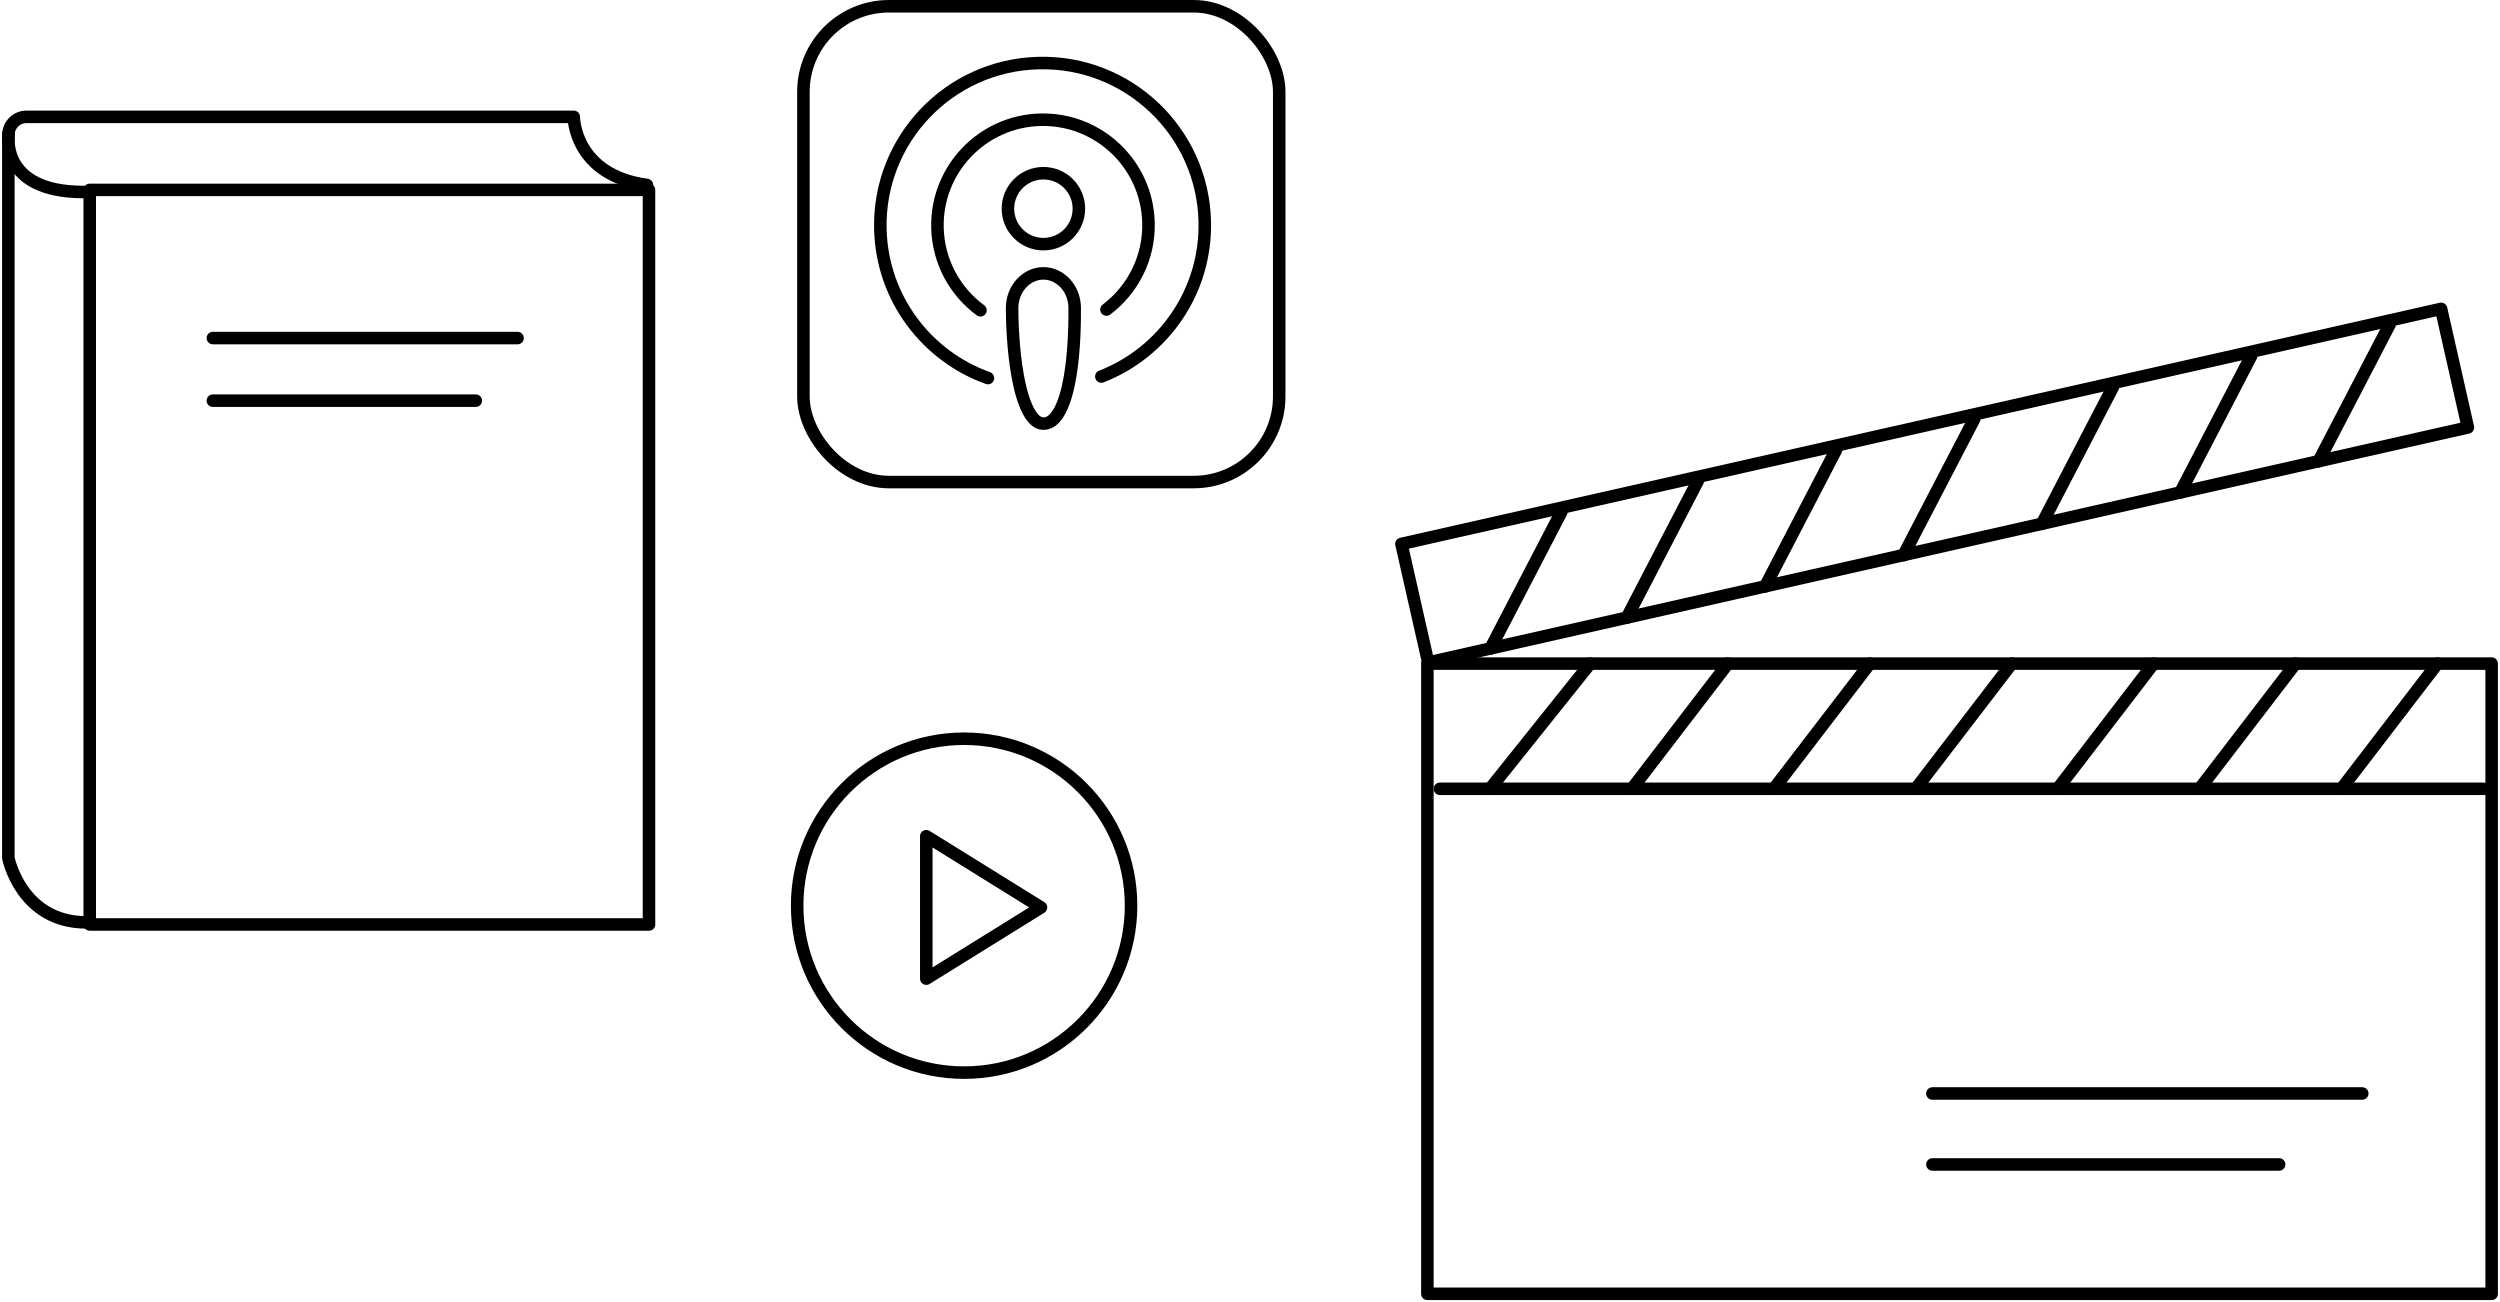 <?xml version="1.0" encoding="UTF-8"?> <svg xmlns="http://www.w3.org/2000/svg" width="599" height="312" viewBox="0 0 599 312" fill="none"> <rect x="192.5" y="1.5" width="114" height="114" rx="20.5" stroke="black" stroke-width="3" stroke-linecap="round" stroke-linejoin="round"></rect> <circle cx="250" cy="50" r="8.5" stroke="black" stroke-width="3" stroke-linecap="round" stroke-linejoin="round"></circle> <path d="M234.917 74.345C228.834 69.867 224.815 62.723 224.616 54.587C224.276 40.626 235.318 29.032 249.28 28.691C263.241 28.351 274.835 39.393 275.176 53.354C275.382 61.826 271.397 69.427 265.112 74.17" stroke="black" stroke-width="3" stroke-linecap="round" stroke-linejoin="round"></path> <path d="M236.711 90.586C222.009 85.328 211.333 71.448 210.935 54.905C210.419 33.441 227.4 15.623 248.863 15.107C270.326 14.59 288.145 31.571 288.661 53.035C289.066 69.862 278.716 84.448 263.884 90.214" stroke="black" stroke-width="3" stroke-linecap="round" stroke-linejoin="round"></path> <path d="M257.5 73.845C257.5 76.57 257.497 83.741 256.396 90.21C255.843 93.458 255.034 96.398 253.888 98.488C252.74 100.581 251.455 101.5 250 101.5C248.765 101.5 247.556 100.645 246.412 98.502C245.288 96.398 244.456 93.443 243.86 90.191C242.673 83.714 242.5 76.531 242.5 73.845C242.5 69.106 245.982 65.5 250 65.5C254.018 65.5 257.5 69.106 257.5 73.845Z" stroke="black" stroke-width="3" stroke-linecap="round" stroke-linejoin="round"></path> <path d="M20.68 221C5.049 221 2 205.572 2 205.572V32.367C2 29.968 3.942 28 6.311 28H137.474C137.474 28 137.474 41.918 155 44.317" stroke="black" stroke-width="3" stroke-miterlimit="10" stroke-linecap="round" stroke-linejoin="round"></path> <path d="M2.089 32C2.089 32 -0.327 46 20 46" stroke="black" stroke-width="3" stroke-miterlimit="10" stroke-linecap="round" stroke-linejoin="round"></path> <path d="M51 81H124" stroke="black" stroke-width="3" stroke-miterlimit="10" stroke-linecap="round" stroke-linejoin="round"></path> <path d="M51 96H114" stroke="black" stroke-width="3" stroke-miterlimit="10" stroke-linecap="round" stroke-linejoin="round"></path> <rect x="21.5" y="45.5" width="134" height="176" stroke="black" stroke-width="3" stroke-linecap="round" stroke-linejoin="round"></rect> <rect x="342" y="159" width="255" height="151" stroke="black" stroke-width="3" stroke-linecap="round" stroke-linejoin="round"></rect> <rect x="335.781" y="130.319" width="255.393" height="29.132" transform="rotate(-12.74 335.781 130.319)" stroke="black" stroke-width="3" stroke-linecap="round" stroke-linejoin="round"></rect> <path d="M345 189H595" stroke="black" stroke-width="3" stroke-linecap="round" stroke-linejoin="round"></path> <path d="M357 189L381 159" stroke="black" stroke-width="3" stroke-linecap="round" stroke-linejoin="round"></path> <path d="M391 189L414 159" stroke="black" stroke-width="3" stroke-linecap="round" stroke-linejoin="round"></path> <path d="M425 189L448 159" stroke="black" stroke-width="3" stroke-linecap="round" stroke-linejoin="round"></path> <path d="M459 189L482 159" stroke="black" stroke-width="3" stroke-linecap="round" stroke-linejoin="round"></path> <path d="M493 189L516 159" stroke="black" stroke-width="3" stroke-linecap="round" stroke-linejoin="round"></path> <path d="M527 189L550 159" stroke="black" stroke-width="3" stroke-linecap="round" stroke-linejoin="round"></path> <path d="M561 189L584 159" stroke="black" stroke-width="3" stroke-linecap="round" stroke-linejoin="round"></path> <path d="M357.101 155.391L374.096 122.676" stroke="black" stroke-width="3" stroke-linecap="round" stroke-linejoin="round"></path> <path d="M389.777 148.004L406.773 115.29" stroke="black" stroke-width="3" stroke-linecap="round" stroke-linejoin="round"></path> <path d="M422.929 140.508L439.924 107.794" stroke="black" stroke-width="3" stroke-linecap="round" stroke-linejoin="round"></path> <path d="M456.08 133.014L473.076 100.299" stroke="black" stroke-width="3" stroke-linecap="round" stroke-linejoin="round"></path> <path d="M489.232 125.518L506.227 92.803" stroke="black" stroke-width="3" stroke-linecap="round" stroke-linejoin="round"></path> <path d="M522.381 118.024L539.377 85.309" stroke="black" stroke-width="3" stroke-linecap="round" stroke-linejoin="round"></path> <path d="M555.532 110.529L572.528 77.815" stroke="black" stroke-width="3" stroke-linecap="round" stroke-linejoin="round"></path> <path d="M463 262H566M463 279H546.08" stroke="black" stroke-width="3" stroke-linecap="round" stroke-linejoin="round"></path> <path d="M249.421 217.421L221.938 200.357V234.484L249.421 217.421Z" stroke="black" stroke-width="3" stroke-linejoin="round"></path> <circle cx="231" cy="217" r="40" stroke="black" stroke-width="3" stroke-linejoin="round"></circle> </svg> 